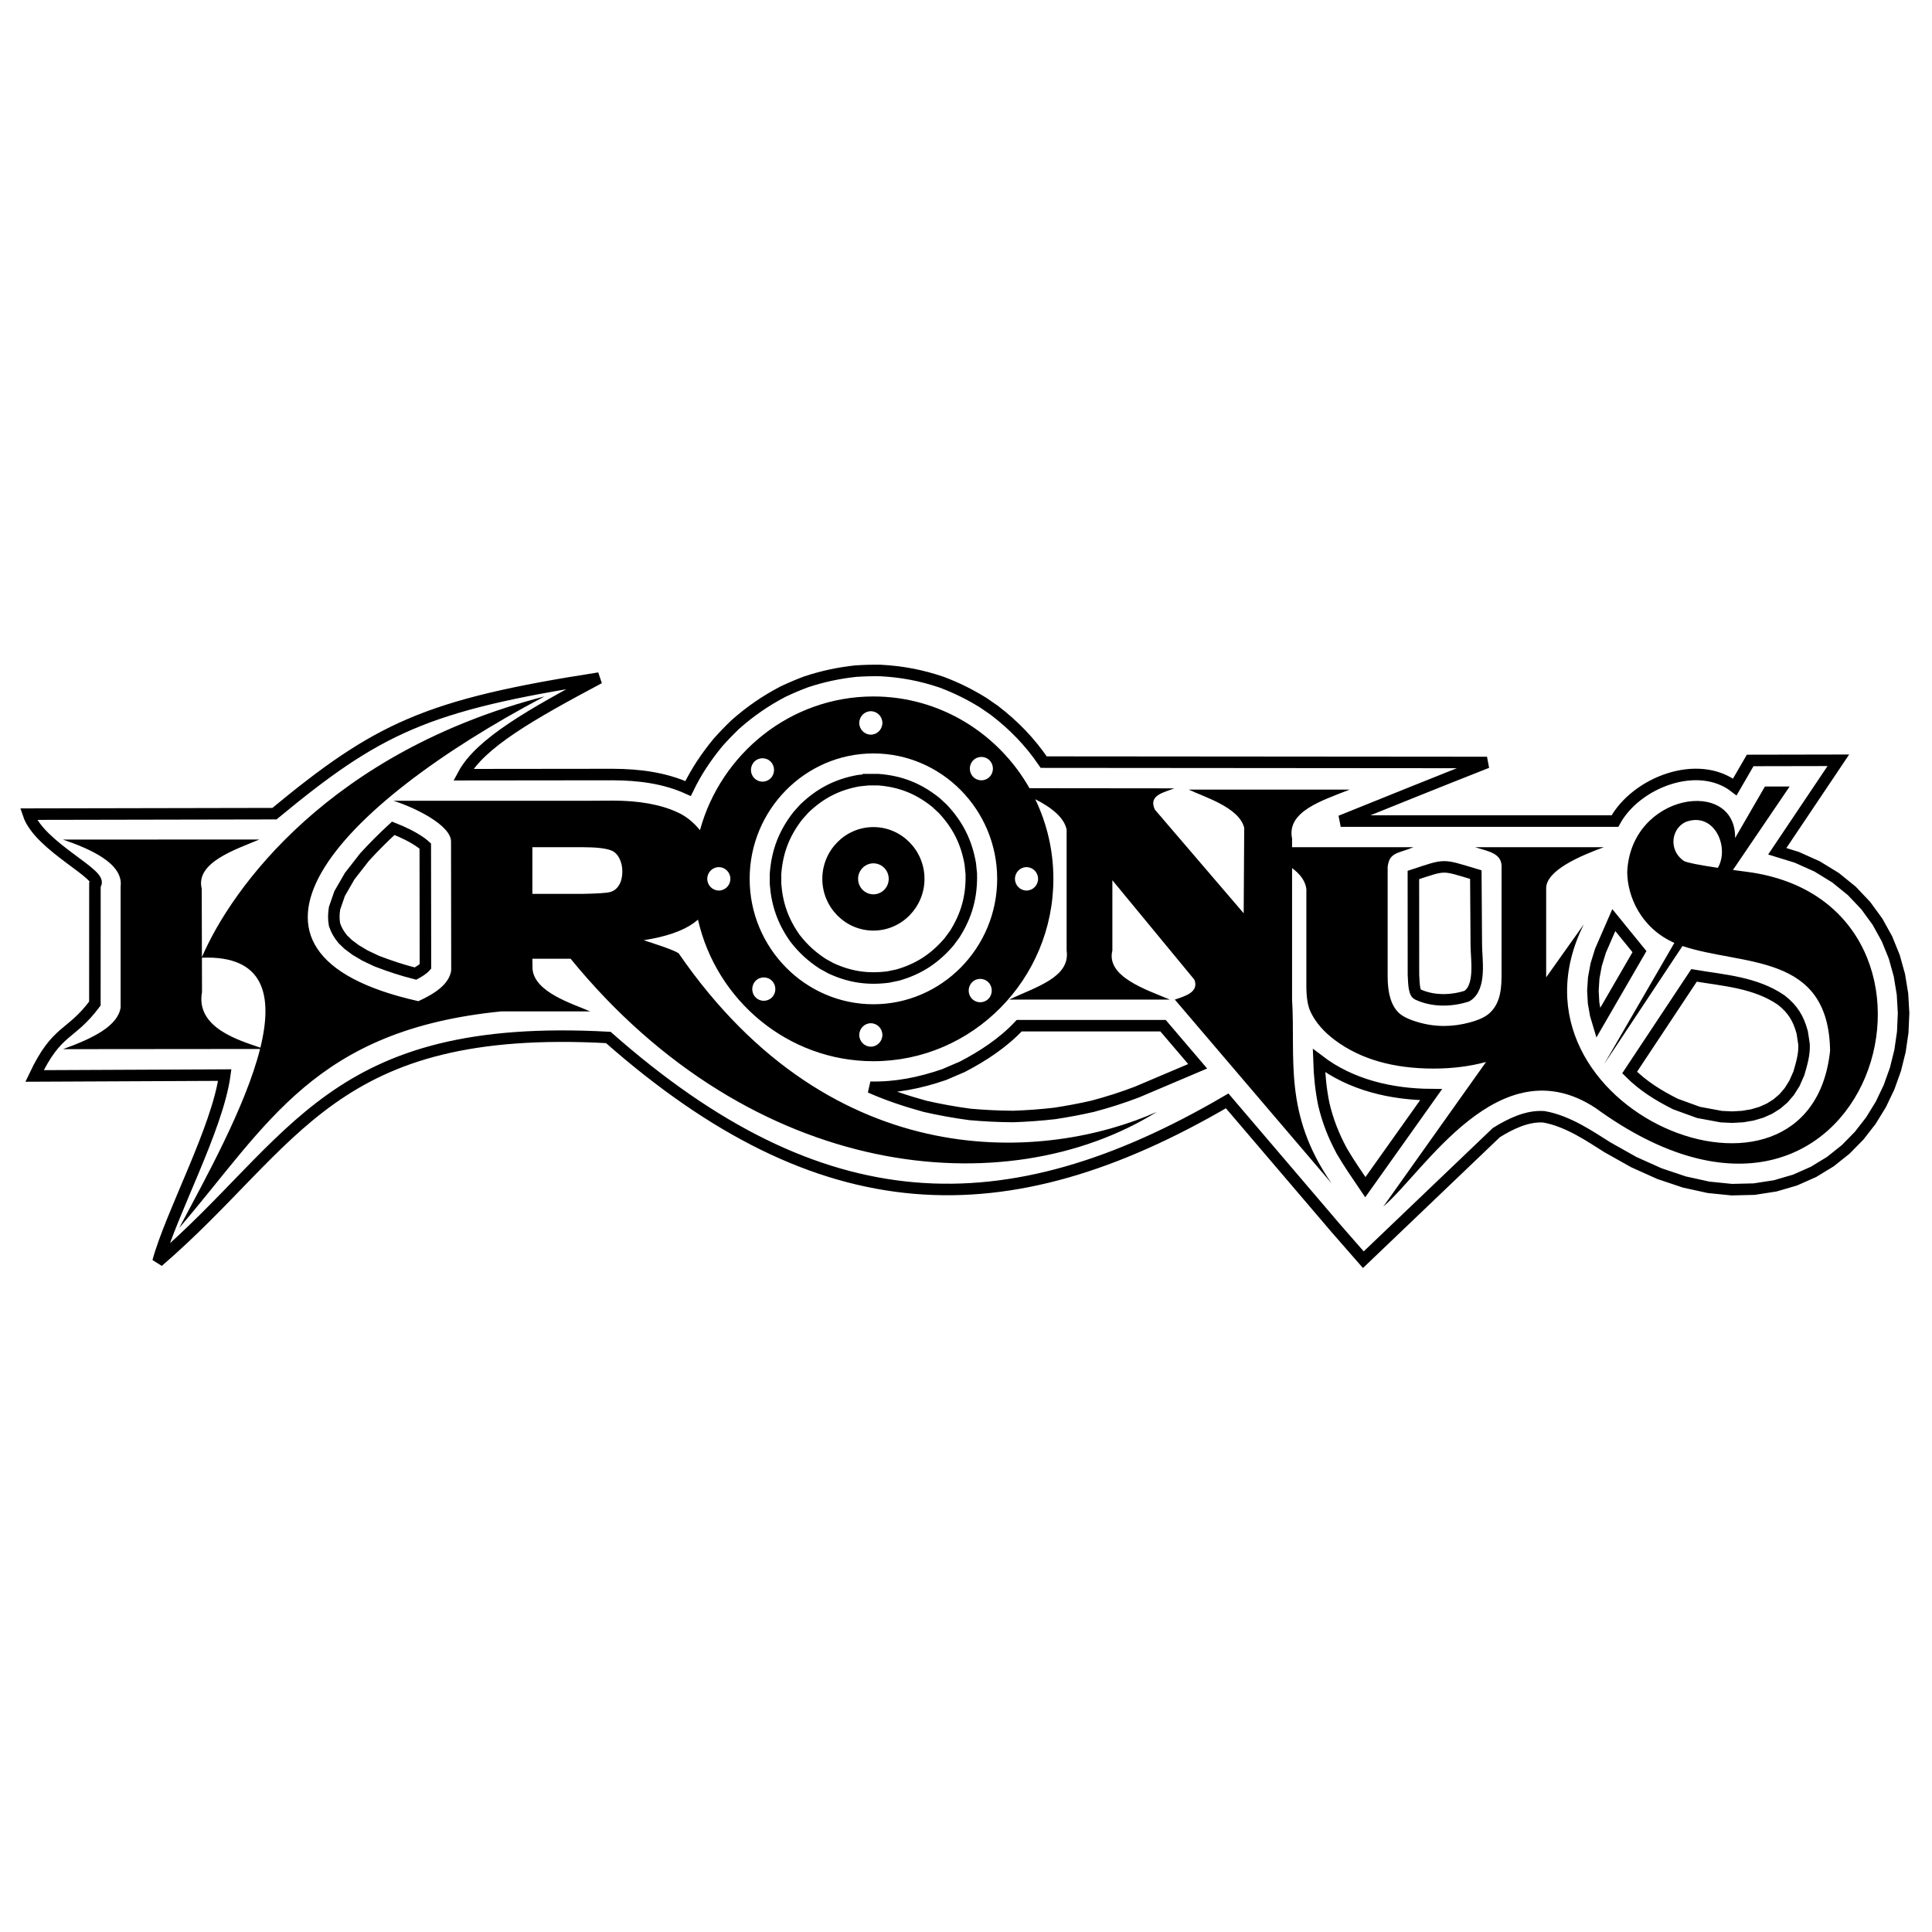<?xml version="1.0" encoding="utf-8"?>
<!-- Generator: Adobe Illustrator 13.0.0, SVG Export Plug-In . SVG Version: 6.00 Build 14948)  -->
<!DOCTYPE svg PUBLIC "-//W3C//DTD SVG 1.0//EN" "http://www.w3.org/TR/2001/REC-SVG-20010904/DTD/svg10.dtd">
<svg version="1.0" id="Layer_1" xmlns="http://www.w3.org/2000/svg" xmlns:xlink="http://www.w3.org/1999/xlink" x="0px" y="0px"
	 width="192.756px" height="192.756px" viewBox="0 0 192.756 192.756" enable-background="new 0 0 192.756 192.756"
	 xml:space="preserve">
<g>
	<polygon fill-rule="evenodd" clip-rule="evenodd" fill="#FFFFFF" points="0,0 192.756,0 192.756,192.756 0,192.756 0,0 	"/>
	
		<path fill-rule="evenodd" clip-rule="evenodd" fill="#FFFFFF" stroke="#000000" stroke-width="1.149" stroke-miterlimit="2.613" d="
		M160.374,114.467l2.634,1.479l2.561,1.15l2.486,0.834l2.407,0.529l2.32,0.234l2.223-0.053l2.11-0.326l1.982-0.58l1.84-0.816
		l1.684-1.027l1.519-1.211l1.347-1.371l1.172-1.506l0.995-1.619l0.817-1.711l0.637-1.783l0.457-1.836l0.272-1.875l0.084-1.895
		l-0.108-1.898l-0.309-1.883l-0.514-1.848l-0.728-1.791l-0.947-1.71l-1.17-1.604l-1.395-1.47l-1.616-1.309l-1.831-1.123
		l-2.038-0.915l-1.947-0.6l6.095-9.079l-8.798,0.017l-1.531,2.644c-3.688-2.845-9.854-0.446-11.96,3.404c-9.121,0-18.241,0-27.362,0
		c4.85-1.955,9.731-3.93,14.597-5.845l-44.228-0.036c-1.375-2.021-2.974-3.671-4.904-5.151l-1.097-0.759
		c-1.36-0.847-2.708-1.512-4.207-2.074c-2.02-0.682-3.948-1.047-6.075-1.158c-0.826-0.014-1.629,0.009-2.454,0.062
		c-1.741,0.187-3.315,0.526-4.98,1.075c-0.789,0.297-1.542,0.616-2.304,0.978c-1.759,0.923-3.255,1.956-4.748,3.275
		c-0.601,0.576-1.164,1.158-1.718,1.78c-1.189,1.444-2.175,2.916-2.993,4.607c-2.369-1.074-4.931-1.383-7.506-1.396l-14.923,0.016
		c1.692-3.157,6.815-6.047,13.554-9.638c-17.298,2.685-22.093,5.02-32.394,13.526L2.834,81.227c1.094,3.27,7.73,6.13,6.637,7.052
		l-0.005,11.848c-2.464,3.299-3.764,2.457-6.019,7.221l18.977-0.086c-0.735,5.357-5.338,13.777-6.658,18.602
		c13.855-11.934,17.227-23.873,44.927-22.355c21.175,18.67,39.594,19.283,61.742,6.326l10.86,12.729l2.726,3.117L149.29,113
		c1.392-0.861,3.055-1.693,4.738-1.578C156.484,111.844,158.819,113.5,160.374,114.467L160.374,114.467z M147.292,94.338
		l-0.049-7.077c-3.432-1.025-2.929-1.047-6.229,0.036l0.006,9.943c0.041,0.413,0.004,1.755,0.397,1.958
		c1.518,0.725,3.355,0.691,4.928,0.186C147.801,98.518,147.292,95.631,147.292,94.338L147.292,94.338z M39.235,82.64
		c-1,0.919-1.933,1.856-2.853,2.858l-1.498,1.921l-1,1.734l-0.506,1.465c-0.088,0.612-0.106,1.028-0.003,1.638
		c0.209,0.599,0.427,0.945,0.816,1.443l0.553,0.532l0.738,0.551l0.938,0.556l1.147,0.545c1.29,0.496,2.547,0.915,3.885,1.25
		c0.337-0.187,0.738-0.415,0.995-0.711l-0.016-12.008c-0.122-0.115-0.252-0.217-0.386-0.318
		C41.185,83.481,40.216,83.023,39.235,82.64L39.235,82.64z M161.01,91.798l-1.329,3.055l-0.429,1.391l-0.247,1.329l-0.081,1.273
		l0.068,1.223l0.208,1.176l0.245,0.822l4.125-7.122L161.01,91.798L161.01,91.798z M162.589,107.004
		c1.354,1.357,2.874,2.291,4.569,3.145l2.306,0.838l2.279,0.422l1.089,0.049l1.037-0.059l0.97-0.164l0.894-0.264l0.812-0.363
		l0.732-0.459l0.656-0.562l0.585-0.68l0.515-0.82l0.436-0.986c0.28-0.965,0.568-1.896,0.52-2.912l-0.18-1.18
		c-0.389-1.43-0.946-2.328-2.104-3.238c-2.582-1.764-5.71-1.953-8.691-2.455L162.589,107.004L162.589,107.004z M136.221,118.445
		l6.562-9.234c-3.954-0.029-7.981-0.949-11.189-3.395c0.048,1.477,0.186,2.9,0.481,4.348c0.398,1.689,0.981,3.166,1.805,4.689
		C134.602,116.092,135.421,117.258,136.221,118.445L136.221,118.445z M119.492,106.383l-3.455-4.049h-14.351
		c-1.609,1.711-3.594,3.016-5.656,4.09l-1.841,0.791c-2.409,0.828-4.81,1.316-7.367,1.26c1.79,0.791,3.573,1.379,5.454,1.9
		c1.504,0.342,2.964,0.607,4.491,0.811c1.459,0.131,2.874,0.199,4.338,0.207c1.386-0.049,2.73-0.146,4.107-0.303
		c1.284-0.195,2.528-0.428,3.795-0.715c1.514-0.402,2.954-0.859,4.417-1.418L119.492,106.383L119.492,106.383z M86.637,77.787
		l-0.983,0.102c-2.152,0.391-3.839,1.267-5.421,2.794l-0.634,0.707c-1.363,1.756-2.056,3.555-2.224,5.783v1.019
		c0.155,2.059,0.752,3.729,1.933,5.408c0.813,1.048,1.668,1.835,2.774,2.555l0.832,0.458c1.885,0.868,3.66,1.129,5.713,0.864
		l0.951-0.198c2.09-0.604,3.681-1.64,5.104-3.303l0.565-0.765c1.205-1.901,1.716-3.778,1.659-6.039l-0.101-0.997
		c-0.385-2.18-1.25-3.89-2.757-5.493l-0.697-0.642c-1.733-1.381-3.508-2.083-5.708-2.254H86.637L86.637,77.787z"/>
	<path fill-rule="evenodd" clip-rule="evenodd" stroke="#000000" stroke-width="0.216" stroke-miterlimit="2.613" d="M87.14,82.626
		c2.748,0,4.989,2.271,4.989,5.056c0,2.784-2.241,5.056-4.989,5.056c-2.748,0-4.989-2.271-4.989-5.056
		C82.151,84.897,84.392,82.626,87.14,82.626L87.14,82.626z"/>
	
		<path fill-rule="evenodd" clip-rule="evenodd" fill="#FFFFFF" stroke="#FFFFFF" stroke-width="0.216" stroke-miterlimit="2.613" d="
		M87.14,86.243c0.782,0,1.42,0.646,1.42,1.439c0,0.792-0.638,1.438-1.42,1.438c-0.782,0-1.419-0.646-1.419-1.438
		C85.72,86.89,86.358,86.243,87.14,86.243L87.14,86.243z"/>
	<path fill-rule="evenodd" clip-rule="evenodd" d="M20.154,98.979l-0.009-3.428c6.214-0.25,7.121,3.731,5.833,8.977
		C23.988,103.826,19.495,102.596,20.154,98.979L20.154,98.979z M178.554,78.467l-5.659,8.33c0.431,0.059,0.888,0.119,1.374,0.182
		c24.069,3.119,12.518,43.648-15.102,23.553c-9.589-6.279-17.077,6.393-21.151,9.842l10.247-14.42
		c-1.618,0.438-3.365,0.658-5.237,0.658c-4.028,0-7.307-0.947-9.836-2.836c-1.119-0.832-1.923-1.764-2.418-2.787
		c-0.289-0.598-0.436-1.455-0.436-2.574v-9.723c-0.112-0.827-0.633-1.496-1.426-2.082V99.73c0.366,5.826-0.917,11.35,3.949,18.34
		l-15.647-18.34c0.96-0.332,2.445-0.719,1.953-1.986l-8.184-9.923v7.014c-0.646,2.603,3.368,3.9,5.743,4.896h-16.05
		c2.78-1.299,6.124-2.244,5.743-4.896V82.774c-0.232-1.151-1.392-2.154-3.13-3.036c1.157,2.402,1.809,5.099,1.809,7.944
		c0,10.021-8.067,18.195-17.957,18.195c-8.51,0-15.67-6.051-17.502-14.126c-0.144,0.126-0.297,0.248-0.463,0.366
		c-1.089,0.775-2.74,1.344-4.956,1.69c0.951,0.307,2.954,0.939,3.489,1.303c15.47,22.471,36.812,20.688,47.717,15.82
		c-14.996,9.33-40.363,6.934-58.493-15.275h-3.817l0.019,1.06c0.238,2.284,3.9,3.397,5.746,4.19h-8.848
		c-18.612,1.855-23.26,11.232-32.15,21.607c2.578-4.859,6.618-12.1,8.065-17.855l-19.665,0.018c3.151-1.131,5.47-2.361,5.753-4.145
		V88.448c0.297-2.293-3.037-3.755-5.753-4.683l19.598-0.007c-2.379,0.999-6.4,2.297-5.753,4.904l0.019,6.832
		c3-6.979,12.839-20.488,34.18-26.011C33.439,80.508,20.134,95.05,41.745,99.887c1.665-0.764,3.078-1.703,3.271-3.069l-0.017-12.842
		c0.019-1.65-3.634-3.419-5.742-4.081h19.014l2.875-0.016c2.628,0,4.782,0.39,6.459,1.17c0.83,0.378,1.576,0.971,2.23,1.778
		c2.105-7.678,9.073-13.341,17.304-13.341c6.646,0,12.468,3.69,15.573,9.153l14.456,0.015c-1.038,0.408-2.639,0.683-1.941,2.129
		l8.856,10.335l0.052-8.524c-0.494-2.053-4.039-3.094-5.532-3.814h16.05c-2.775,1.1-6.298,2.184-5.743,4.88v0.863h12.114
		c-1.492,0.64-2.41,0.463-2.578,1.979v10.926c0,1.676,0.355,2.877,1.08,3.592c0.38,0.375,1.017,0.686,1.899,0.947
		c0.881,0.264,1.765,0.393,2.646,0.393c0.859,0,1.726-0.121,2.605-0.361c0.878-0.24,1.511-0.537,1.902-0.889
		c0.431-0.377,0.741-0.859,0.937-1.438c0.196-0.58,0.295-1.33,0.295-2.244l0.002-10.787c0.119-1.565-1.402-1.699-2.641-2.118h12.854
		c-2.261,0.829-5.812,2.3-5.763,4.14v8.846l3.753-5.282c-9.194,18.437,22.572,31.489,24.574,12.606
		c-0.15-9.807-8.679-8.433-14.729-10.446l-7.812,11.78l7.003-12.093c-3.36-1.495-4.686-4.66-4.702-7.065
		c0.337-7.885,10.865-9.469,10.762-3.398l2.976-5.139L178.554,78.467L178.554,78.467z M171.391,86.583
		c1.173-2.025-0.293-5.462-2.987-4.651c-1.574,0.469-2.09,2.805-0.388,3.977C168.374,86.079,169.498,86.302,171.391,86.583
		L171.391,86.583z M87.14,75.17c6.801,0,12.348,5.621,12.348,12.512c0,6.891-5.547,12.513-12.348,12.513
		c-6.8,0-12.347-5.622-12.347-12.513C74.793,80.791,80.339,75.17,87.14,75.17L87.14,75.17z M53.116,89.184h4.94
		c1.52-0.03,2.448-0.087,2.787-0.178c0.391-0.098,0.696-0.33,0.917-0.693c0.221-0.367,0.331-0.818,0.331-1.364
		c0-0.493-0.102-0.932-0.303-1.322c-0.204-0.39-0.47-0.647-0.804-0.777c-0.538-0.215-1.505-0.326-2.906-0.326h-4.963V89.184
		L53.116,89.184z"/>
	<path fill-rule="evenodd" clip-rule="evenodd" fill="#FFFFFF" d="M86.882,70.959c0.635,0,1.153,0.524,1.153,1.168
		s-0.518,1.169-1.153,1.169c-0.635,0-1.153-0.525-1.153-1.169S86.248,70.959,86.882,70.959L86.882,70.959z"/>
	<path fill-rule="evenodd" clip-rule="evenodd" fill="#FFFFFF" d="M86.882,102.09c0.635,0,1.153,0.523,1.153,1.168
		c0,0.643-0.518,1.168-1.153,1.168c-0.635,0-1.153-0.525-1.153-1.168C85.729,102.613,86.248,102.09,86.882,102.09L86.882,102.09z"/>
	<path fill-rule="evenodd" clip-rule="evenodd" fill="#FFFFFF" d="M102.416,86.514c0.635,0,1.153,0.524,1.153,1.168
		c0,0.644-0.519,1.168-1.153,1.168c-0.636,0-1.153-0.525-1.153-1.168C101.263,87.038,101.78,86.514,102.416,86.514L102.416,86.514z"
		/>
	<path fill-rule="evenodd" clip-rule="evenodd" fill="#FFFFFF" d="M71.717,86.514c0.635,0,1.153,0.524,1.153,1.168
		c0,0.644-0.518,1.168-1.153,1.168s-1.153-0.525-1.153-1.168C70.563,87.038,71.082,86.514,71.717,86.514L71.717,86.514z"/>
	<path fill-rule="evenodd" clip-rule="evenodd" fill="#FFFFFF" d="M75.26,75.992c0.449-0.455,1.182-0.455,1.631,0
		c0.449,0.455,0.449,1.198,0,1.652c-0.449,0.456-1.182,0.456-1.631,0C74.811,77.189,74.811,76.447,75.26,75.992L75.26,75.992z"/>
	<path fill-rule="evenodd" clip-rule="evenodd" fill="#FFFFFF" d="M96.982,98.004c0.449-0.455,1.182-0.455,1.631,0
		c0.448,0.455,0.448,1.197,0,1.652c-0.449,0.455-1.182,0.455-1.631,0S96.533,98.459,96.982,98.004L96.982,98.004z"/>
	<path fill-rule="evenodd" clip-rule="evenodd" fill="#FFFFFF" d="M97.097,75.86c0.449-0.455,1.182-0.455,1.63,0
		c0.449,0.455,0.449,1.197,0,1.652c-0.448,0.455-1.181,0.455-1.63,0S96.648,76.315,97.097,75.86L97.097,75.86z"/>
	<path fill-rule="evenodd" clip-rule="evenodd" fill="#FFFFFF" d="M75.39,97.857c0.449-0.455,1.181-0.455,1.63,0
		s0.449,1.197,0,1.652s-1.182,0.455-1.63,0C74.941,99.055,74.941,98.312,75.39,97.857L75.39,97.857z"/>
</g>
</svg>
